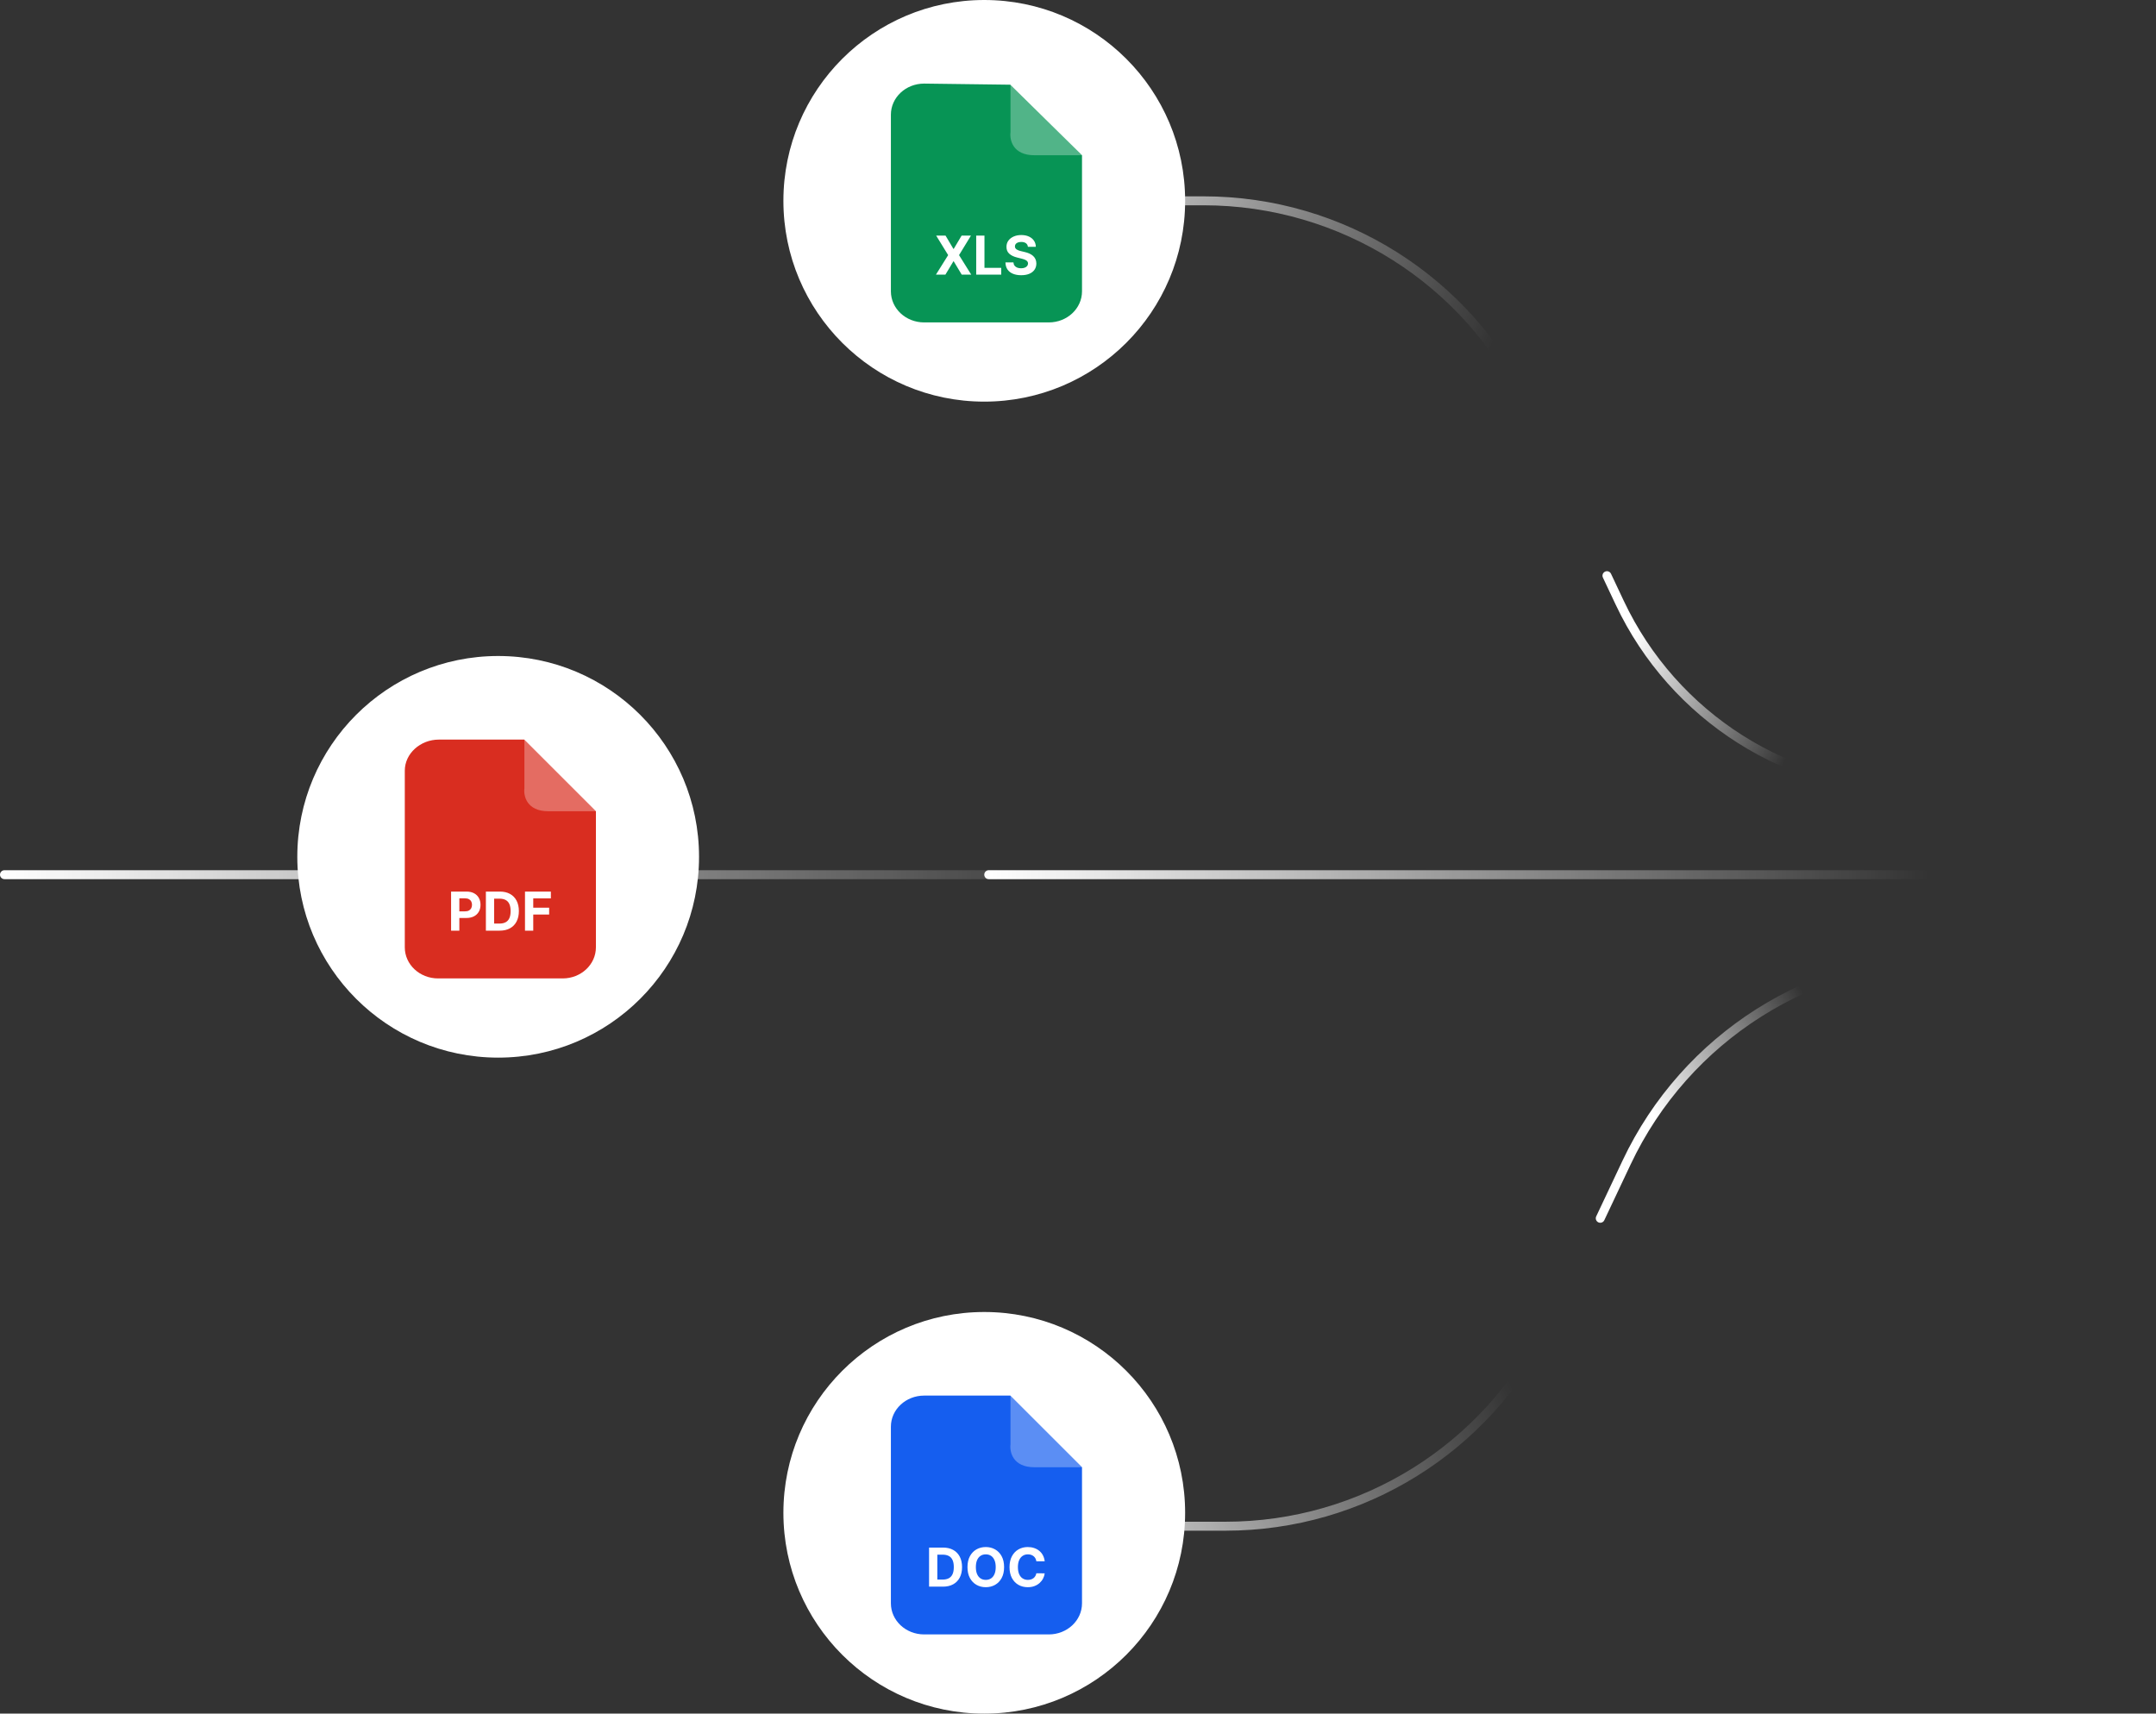 <svg width="361" height="287" viewBox="0 0 361 287" fill="none" xmlns="http://www.w3.org/2000/svg">
<rect x="0" y="0" width="361" height="287" fill="#333333" stroke="none"/>
<path d="M268.39 96.736C268.213 96.361 268.374 95.914 268.749 95.738C269.123 95.561 269.57 95.722 269.747 96.096L269.068 96.416L268.39 96.736ZM269.068 96.416L269.747 96.096L271.882 100.626L271.204 100.945L270.526 101.265L268.39 96.736L269.068 96.416ZM320.64 132.292V133.042C299.193 133.042 279.672 120.664 270.526 101.265L271.204 100.945L271.882 100.626C280.781 119.499 299.773 131.542 320.64 131.542V132.292Z" fill="url(#paint0_linear_29_14518)"/>
<path d="M263.019 81.52C263.197 81.894 263.037 82.341 262.663 82.519C262.289 82.697 261.842 82.537 261.664 82.163L262.342 81.842L263.019 81.52ZM163.683 33.634V32.884L201.52 32.883V33.633V34.383L163.683 34.384V33.634ZM255.72 67.896L256.397 67.575L263.019 81.52L262.342 81.842L261.664 82.163L255.042 68.218L255.72 67.896ZM201.52 33.633V32.883C224.976 32.883 246.336 46.387 256.397 67.575L255.72 67.896L255.042 68.218C245.229 47.553 224.396 34.383 201.52 34.383V33.633Z" fill="url(#paint1_linear_29_14518)"/>
<path d="M267.269 203.723C267.092 204.098 267.253 204.545 267.627 204.722C268.002 204.898 268.449 204.738 268.626 204.363L267.947 204.043L267.269 203.723ZM326.612 160.32L326.612 161.07L361 161.07L361 160.32L361 159.57L326.612 159.57L326.612 160.32ZM267.947 204.043L268.626 204.363L273.028 195.033L272.35 194.713L271.672 194.393L267.269 203.723L267.947 204.043ZM326.612 160.32L326.612 159.57C303.103 159.57 281.705 173.133 271.672 194.393L272.35 194.713L273.028 195.033C282.814 174.298 303.684 161.07 326.612 161.07L326.612 160.32Z" fill="url(#paint2_linear_29_14518)"/>
<path d="M266.378 208.859C266.561 208.487 266.408 208.038 266.036 207.855C265.664 207.672 265.215 207.825 265.032 208.197L265.705 208.528L266.378 208.859ZM165.925 255.615L165.925 256.365L205.194 256.365L205.194 255.615L205.194 254.865L165.925 254.865L165.925 255.615ZM259.037 222.089L259.71 222.42L266.378 208.859L265.705 208.528L265.032 208.197L258.364 221.758L259.037 222.089ZM205.194 255.615L205.194 256.365C228.35 256.365 249.493 243.2 259.71 222.42L259.037 222.089L258.364 221.758C248.399 242.025 227.778 254.865 205.194 254.865L205.194 255.615Z" fill="url(#paint3_linear_29_14518)"/>
<line x1="186.477" y1="146.495" x2="0.75" y2="146.495" stroke="url(#paint4_linear_29_14518)" stroke-width="1.5" stroke-linecap="round"/>
<line x1="322.132" y1="146.495" x2="165.555" y2="146.495" stroke="url(#paint5_linear_29_14518)" stroke-width="1.5" stroke-linecap="round"/>
<circle cx="33.633" cy="33.633" r="33.633" transform="matrix(-1 0 0 1 117.047 109.87)" fill="white"/>
<g clip-path="url(#clip0_29_14518)">
<path fill-rule="evenodd" clip-rule="evenodd" d="M73.474 123.87H87.779L99.779 135.87V158.662C99.779 161.541 97.288 163.87 94.22 163.87H73.35C70.271 163.87 67.779 161.541 67.779 158.662V129.077C67.779 126.198 70.395 123.87 73.474 123.87Z" fill="#D92D20"/>
<path d="M87.805 132.03V123.87L99.78 135.87H91.797C88.204 135.87 87.639 133.31 87.805 132.03Z" fill="white" fill-opacity="0.3"/>
<path d="M75.529 155.87V149.324H78.111C78.607 149.324 79.03 149.419 79.38 149.609C79.729 149.796 79.996 150.057 80.179 150.392C80.364 150.724 80.457 151.107 80.457 151.542C80.457 151.977 80.363 152.36 80.176 152.693C79.988 153.025 79.716 153.284 79.361 153.469C79.007 153.655 78.579 153.747 78.076 153.747H76.43V152.638H77.852C78.118 152.638 78.338 152.593 78.51 152.501C78.685 152.407 78.815 152.278 78.9 152.114C78.988 151.948 79.031 151.757 79.031 151.542C79.031 151.325 78.988 151.135 78.9 150.973C78.815 150.809 78.685 150.682 78.51 150.593C78.336 150.501 78.114 150.456 77.846 150.456H76.912V155.87H75.529ZM83.676 155.87H81.356V149.324H83.695C84.354 149.324 84.92 149.455 85.395 149.717C85.871 149.977 86.236 150.351 86.492 150.839C86.75 151.327 86.879 151.911 86.879 152.59C86.879 153.272 86.75 153.858 86.492 154.348C86.236 154.838 85.868 155.214 85.389 155.476C84.912 155.739 84.341 155.87 83.676 155.87ZM82.74 154.684H83.618C84.028 154.684 84.372 154.611 84.651 154.467C84.932 154.319 85.143 154.093 85.284 153.786C85.426 153.477 85.498 153.078 85.498 152.59C85.498 152.107 85.426 151.712 85.284 151.405C85.143 151.098 84.933 150.872 84.654 150.727C84.375 150.582 84.031 150.51 83.622 150.51H82.74V154.684ZM87.904 155.87V149.324H92.237V150.465H89.287V152.025H91.95V153.166H89.287V155.87H87.904Z" fill="white"/>
</g>
<circle cx="33.633" cy="33.633" r="33.633" transform="matrix(-1 0 0 1 198.438 0)" fill="white"/>
<path fill-rule="evenodd" clip-rule="evenodd" d="M154.741 14L169.171 14.186L181.171 26V48.793C181.171 51.671 178.68 54 175.611 54H154.741C151.662 54 149.171 51.671 149.171 48.793V19.207C149.171 16.329 151.662 14 154.741 14Z" fill="#079455"/>
<path d="M158.319 39.455L159.639 41.685H159.69L161.016 39.455H162.579L160.582 42.727L162.624 46H161.032L159.69 43.766H159.639L158.296 46H156.711L158.76 42.727L156.749 39.455H158.319ZM163.455 46V39.455H164.839V44.859H167.645V46H163.455ZM172.112 41.337C172.086 41.079 171.977 40.879 171.783 40.736C171.589 40.593 171.326 40.522 170.993 40.522C170.768 40.522 170.577 40.554 170.421 40.618C170.266 40.68 170.146 40.766 170.063 40.877C169.982 40.988 169.942 41.113 169.942 41.254C169.938 41.371 169.962 41.473 170.015 41.561C170.071 41.648 170.146 41.724 170.242 41.788C170.338 41.849 170.449 41.904 170.575 41.951C170.7 41.995 170.835 42.034 170.977 42.066L171.565 42.206C171.851 42.27 172.113 42.355 172.352 42.462C172.59 42.569 172.797 42.7 172.972 42.855C173.146 43.011 173.282 43.194 173.378 43.405C173.476 43.616 173.526 43.858 173.528 44.13C173.526 44.531 173.423 44.878 173.221 45.172C173.021 45.464 172.731 45.691 172.352 45.853C171.975 46.013 171.52 46.093 170.987 46.093C170.459 46.093 169.998 46.012 169.606 45.85C169.216 45.688 168.912 45.448 168.692 45.131C168.475 44.811 168.361 44.416 168.35 43.945H169.689C169.704 44.164 169.767 44.348 169.878 44.495C169.991 44.64 170.141 44.749 170.329 44.824C170.518 44.896 170.732 44.932 170.971 44.932C171.205 44.932 171.409 44.898 171.581 44.83C171.756 44.762 171.891 44.667 171.987 44.546C172.083 44.424 172.131 44.285 172.131 44.127C172.131 43.98 172.087 43.856 172 43.756C171.915 43.656 171.789 43.571 171.623 43.501C171.459 43.43 171.258 43.367 171.019 43.309L170.306 43.13C169.754 42.996 169.319 42.786 168.999 42.5C168.679 42.215 168.521 41.83 168.523 41.347C168.521 40.95 168.626 40.604 168.839 40.308C169.054 40.012 169.35 39.781 169.725 39.614C170.1 39.448 170.526 39.365 171.003 39.365C171.489 39.365 171.913 39.448 172.275 39.614C172.639 39.781 172.923 40.012 173.125 40.308C173.328 40.604 173.432 40.947 173.438 41.337H172.112Z" fill="white"/>
<path d="M169.197 22.16V14L181.171 26H173.188C169.596 26 169.03 23.44 169.197 22.16Z" fill="white" fill-opacity="0.3"/>
<circle cx="33.633" cy="33.633" r="33.633" transform="matrix(-1 0 0 1 198.438 219.739)" fill="white"/>
<g clip-path="url(#clip1_29_14518)">
<path fill-rule="evenodd" clip-rule="evenodd" d="M154.741 233.739H169.171L181.171 245.739V268.532C181.171 271.41 178.68 273.739 175.611 273.739H154.741C151.662 273.739 149.171 271.41 149.171 268.532V238.947C149.171 236.068 151.662 233.739 154.741 233.739Z" fill="#155EEF"/>
<path d="M157.882 265.739H155.562V259.194H157.902C158.56 259.194 159.127 259.325 159.602 259.587C160.077 259.847 160.442 260.221 160.698 260.709C160.956 261.197 161.085 261.78 161.085 262.46C161.085 263.142 160.956 263.728 160.698 264.218C160.442 264.708 160.075 265.084 159.595 265.346C159.118 265.608 158.547 265.739 157.882 265.739ZM156.946 264.553H157.825C158.234 264.553 158.578 264.481 158.857 264.336C159.138 264.189 159.349 263.962 159.49 263.655C159.633 263.346 159.704 262.948 159.704 262.46C159.704 261.976 159.633 261.581 159.49 261.274C159.349 260.967 159.139 260.742 158.86 260.597C158.581 260.452 158.237 260.379 157.828 260.379H156.946V264.553ZM168.125 262.466C168.125 263.18 167.99 263.787 167.719 264.288C167.45 264.789 167.084 265.171 166.619 265.436C166.157 265.698 165.637 265.829 165.06 265.829C164.478 265.829 163.956 265.697 163.494 265.432C163.031 265.168 162.666 264.786 162.398 264.285C162.129 263.784 161.995 263.178 161.995 262.466C161.995 261.753 162.129 261.145 162.398 260.645C162.666 260.144 163.031 259.763 163.494 259.5C163.956 259.236 164.478 259.104 165.06 259.104C165.637 259.104 166.157 259.236 166.619 259.5C167.084 259.763 167.45 260.144 167.719 260.645C167.99 261.145 168.125 261.753 168.125 262.466ZM166.722 262.466C166.722 262.004 166.653 261.614 166.514 261.297C166.378 260.979 166.185 260.738 165.936 260.574C165.686 260.41 165.394 260.328 165.06 260.328C164.725 260.328 164.433 260.41 164.184 260.574C163.935 260.738 163.741 260.979 163.602 261.297C163.466 261.614 163.398 262.004 163.398 262.466C163.398 262.929 163.466 263.319 163.602 263.636C163.741 263.954 163.935 264.194 164.184 264.358C164.433 264.523 164.725 264.605 165.06 264.605C165.394 264.605 165.686 264.523 165.936 264.358C166.185 264.194 166.378 263.954 166.514 263.636C166.653 263.319 166.722 262.929 166.722 262.466ZM174.925 261.485H173.525C173.5 261.304 173.448 261.143 173.369 261.003C173.29 260.86 173.189 260.738 173.065 260.638C172.941 260.538 172.799 260.461 172.637 260.408C172.477 260.355 172.303 260.328 172.116 260.328C171.777 260.328 171.482 260.412 171.231 260.581C170.979 260.747 170.784 260.99 170.646 261.309C170.507 261.627 170.438 262.013 170.438 262.466C170.438 262.933 170.507 263.325 170.646 263.643C170.786 263.96 170.982 264.2 171.234 264.362C171.485 264.524 171.776 264.605 172.106 264.605C172.292 264.605 172.463 264.58 172.621 264.531C172.781 264.482 172.922 264.411 173.046 264.317C173.169 264.221 173.272 264.105 173.353 263.969C173.436 263.832 173.493 263.677 173.525 263.502L174.925 263.508C174.889 263.809 174.798 264.099 174.653 264.378C174.511 264.655 174.318 264.903 174.075 265.122C173.834 265.34 173.547 265.512 173.212 265.64C172.88 265.766 172.504 265.829 172.084 265.829C171.5 265.829 170.978 265.697 170.518 265.432C170.06 265.168 169.698 264.786 169.431 264.285C169.167 263.784 169.035 263.178 169.035 262.466C169.035 261.753 169.169 261.145 169.438 260.645C169.706 260.144 170.07 259.763 170.531 259.5C170.991 259.236 171.509 259.104 172.084 259.104C172.463 259.104 172.815 259.157 173.139 259.264C173.465 259.371 173.753 259.526 174.005 259.731C174.256 259.933 174.461 260.181 174.618 260.475C174.778 260.769 174.88 261.106 174.925 261.485Z" fill="white"/>
<path d="M169.197 241.899V233.739L181.171 245.739H173.188C169.596 245.739 169.03 243.179 169.197 241.899Z" fill="white" fill-opacity="0.3"/>
</g>
<defs>
<linearGradient id="paint0_linear_29_14518" x1="272.782" y1="107.831" x2="317.914" y2="132.745" gradientUnits="userSpaceOnUse">
<stop stop-color="white"/>
<stop offset="0.627" stop-color="white" stop-opacity="0"/>
</linearGradient>
<linearGradient id="paint1_linear_29_14518" x1="161.252" y1="28.892" x2="256.18" y2="68.485" gradientUnits="userSpaceOnUse">
<stop stop-color="white"/>
<stop offset="0.903" stop-color="white" stop-opacity="0"/>
</linearGradient>
<linearGradient id="paint2_linear_29_14518" x1="275.634" y1="184.281" x2="319.871" y2="159.836" gradientUnits="userSpaceOnUse">
<stop stop-color="white"/>
<stop offset="0.627" stop-color="white" stop-opacity="0"/>
</linearGradient>
<linearGradient id="paint3_linear_29_14518" x1="163.467" y1="260.246" x2="258.457" y2="219.222" gradientUnits="userSpaceOnUse">
<stop stop-color="white"/>
<stop offset="0.903" stop-color="white" stop-opacity="0"/>
</linearGradient>
<linearGradient id="paint4_linear_29_14518" x1="9.15527e-05" y1="145.245" x2="187.227" y2="145.245" gradientUnits="userSpaceOnUse">
<stop stop-color="white"/>
<stop offset="1" stop-color="white" stop-opacity="0"/>
</linearGradient>
<linearGradient id="paint5_linear_29_14518" x1="164.805" y1="145.245" x2="322.882" y2="145.245" gradientUnits="userSpaceOnUse">
<stop stop-color="white"/>
<stop offset="1" stop-color="white" stop-opacity="0"/>
</linearGradient>
<clipPath id="clip0_29_14518">
<rect width="40" height="40" fill="white" transform="translate(63.779 123.87)"/>
</clipPath>
<clipPath id="clip1_29_14518">
<rect width="40" height="40" fill="white" transform="translate(145.171 233.739)"/>
</clipPath>
</defs>
</svg>
